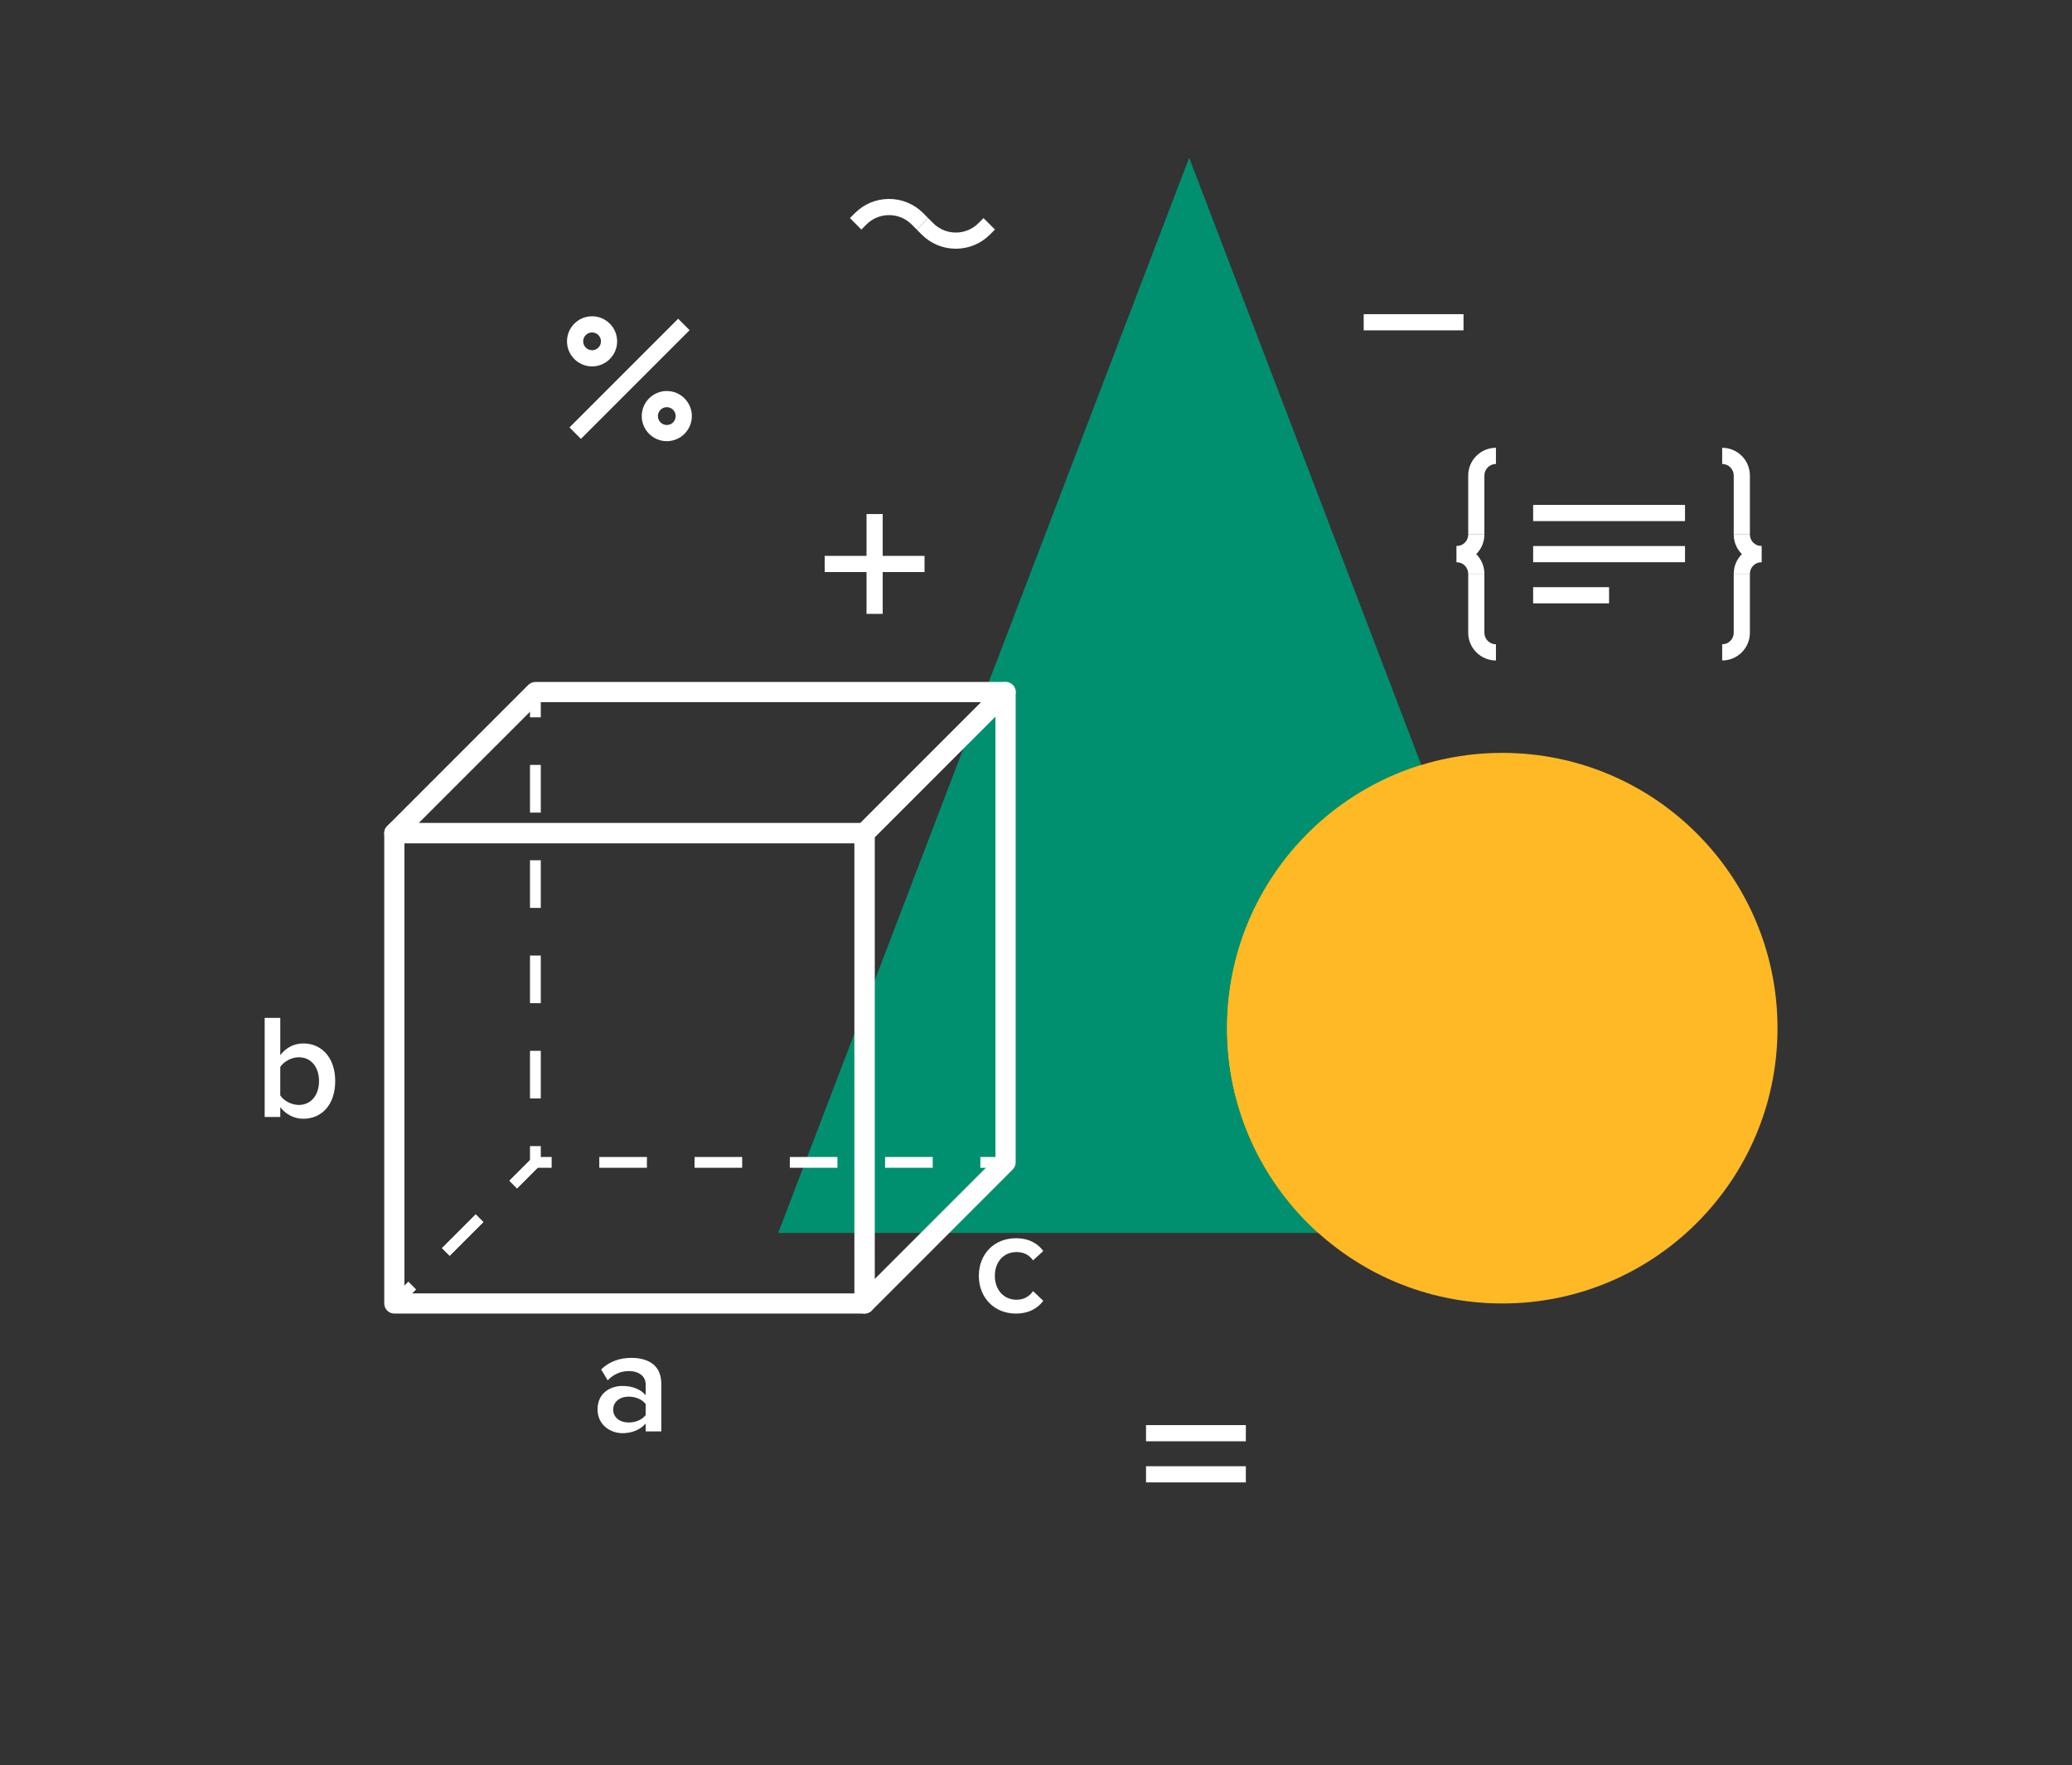 <?xml version="1.0" encoding="utf-8"?>
<!-- Generator: Adobe Illustrator 15.1.0, SVG Export Plug-In . SVG Version: 6.00 Build 0)  -->
<!DOCTYPE svg PUBLIC "-//W3C//DTD SVG 1.1//EN" "http://www.w3.org/Graphics/SVG/1.1/DTD/svg11.dtd">
<svg version="1.1" id="Design" xmlns="http://www.w3.org/2000/svg" xmlns:xlink="http://www.w3.org/1999/xlink" x="0px" y="0px"
	 width="310.285px" height="264.293px" viewBox="0 0 310.285 264.293" enable-background="new 0 0 310.285 264.293"
	 xml:space="preserve">
<rect x="0" y="0" width="310.285" height="264.293" fill="#333333" stroke="none"/>
<g>
	<g>
		<polygon fill="#00906F" points="116.538,184.584 178.082,23.622 239.629,184.584 		"/>
		<g>
			<g>
				<g>
					<rect x="146.81" y="173.212" fill="#FFFFFF" width="3.774" height="1.619"/>
					<path fill="#FFFFFF" d="M67.339,188.003l-1.146-1.146l5.046-5.044l1.143,1.145L67.339,188.003z M77.426,177.915l-1.143-1.142
						l3.321-3.324l0.573-0.237h2.435v1.619h-2.1L77.426,177.915z M139.676,174.831h-7.134v-1.619h7.134V174.831z M125.41,174.831
						h-7.134v-1.619h7.134V174.831z M111.142,174.831h-7.132v-1.619h7.132V174.831z M96.878,174.831h-7.134v-1.619h7.134V174.831z"
						/>
					<polygon fill="#FFFFFF" points="59.624,195.718 58.481,194.571 61.151,191.902 62.294,193.048 					"/>
				</g>
				<g>
					<polygon fill="#FFFFFF" points="59.624,195.718 58.481,194.571 61.151,191.902 62.294,193.048 					"/>
					<path fill="#FFFFFF" d="M67.339,188.003l-1.146-1.146l5.046-5.044l1.143,1.145L67.339,188.003z M77.426,177.915l-1.143-1.147
						l3.085-3.081v-2.102h1.617v2.437l-0.235,0.572L77.426,177.915z M80.984,164.452h-1.617v-7.134h1.617V164.452z M80.984,150.186
						h-1.617v-7.131h1.617V150.186z M80.984,135.918h-1.617v-7.131h1.617V135.918z M80.984,121.655h-1.617v-7.135h1.617V121.655z"/>
					<rect x="79.367" y="103.612" fill="#FFFFFF" width="1.617" height="3.777"/>
				</g>
			</g>
			<path fill="#FFFFFF" d="M129.464,196.654H59.052c-0.835,0-1.509-0.676-1.509-1.509v-70.411c0-0.834,0.674-1.51,1.509-1.51h70.412
				c0.835,0,1.51,0.676,1.51,1.51v70.411C130.974,195.978,130.299,196.654,129.464,196.654z M60.563,193.633h67.39v-67.389h-67.39
				V193.633z"/>
			<path fill="#FFFFFF" d="M129.464,126.243H59.052c-0.609,0-1.161-0.368-1.396-0.934c-0.234-0.565-0.104-1.215,0.327-1.645
				l21.125-21.122c0.283-0.282,0.667-0.443,1.068-0.443h70.408c0.612,0,1.164,0.37,1.396,0.936c0.235,0.564,0.105,1.213-0.326,1.645
				l-21.122,21.121C130.248,126.083,129.864,126.243,129.464,126.243z M62.698,123.223h66.139l18.101-18.101H80.802L62.698,123.223z
				"/>
			<path fill="#FFFFFF" d="M129.464,196.654c-0.194,0-0.392-0.036-0.579-0.115c-0.564-0.233-0.933-0.784-0.933-1.395v-70.411
				c0-0.4,0.16-0.784,0.443-1.068l21.121-21.122c0.433-0.43,1.082-0.561,1.647-0.327c0.564,0.235,0.933,0.785,0.933,1.396v70.41
				c0,0.399-0.16,0.783-0.443,1.067l-21.122,21.123C130.243,196.501,129.857,196.654,129.464,196.654z M130.974,125.359v66.138
				l18.098-18.103v-66.138L130.974,125.359z"/>
			<g>
				<path fill="#FFFFFF" d="M94.537,203.287c-1.712,0-3.27,0.53-4.515,1.731L91,206.645c0.913-0.934,1.98-1.38,3.181-1.38
					c1.471,0,2.512,0.757,2.512,2.003v1.602c-0.8-0.912-2.024-1.379-3.488-1.379c-1.761,0-3.719,1.021-3.719,3.513
					c0,2.359,1.982,3.559,3.719,3.559c1.421,0,2.688-0.512,3.488-1.448v1.18h2.337v-7.139
					C99.031,204.285,96.94,203.287,94.537,203.287z M96.693,211.849c-0.557,0.734-1.555,1.112-2.557,1.112
					c-1.312,0-2.312-0.758-2.312-1.936c0-1.158,1-1.935,2.312-1.935c1.002,0,2,0.379,2.557,1.113V211.849z"/>
				<path fill="#FFFFFF" d="M45.417,156.214c-1.334,0-2.581,0.601-3.446,1.759v-5.585h-2.336v14.835h2.336v-1.468
					c0.822,1.068,2.067,1.735,3.446,1.735c2.758,0,4.782-2.092,4.782-5.65C50.198,158.372,48.197,156.214,45.417,156.214z
					 M44.749,165.421c-1.111,0-2.246-0.623-2.779-1.422v-4.271c0.533-0.802,1.667-1.445,2.779-1.445c1.847,0,3.027,1.49,3.027,3.558
					C47.776,163.932,46.596,165.421,44.749,165.421z"/>
				<path fill="#FFFFFF" d="M152.231,194.584c-1.937,0-3.249-1.488-3.249-3.582c0-2.091,1.312-3.557,3.249-3.557
					c1.047,0,1.87,0.398,2.47,1.244l1.534-1.398c-0.756-1.027-2.001-1.913-4.115-1.913c-3.247,0-5.538,2.378-5.538,5.625
					c0,3.249,2.291,5.651,5.538,5.651c2.114,0,3.359-0.911,4.115-1.912l-1.534-1.446C154.1,194.142,153.278,194.584,152.231,194.584
					z"/>
			</g>
		</g>
		<path fill="#FFB924" d="M266.184,153.929c0,22.764-18.453,41.215-41.213,41.215c-22.763,0-41.217-18.451-41.217-41.215
			c0-22.762,18.454-41.214,41.217-41.214C247.732,112.715,266.184,131.167,266.184,153.929z"/>
		<path fill="#FFB924" d="M212.841,114.532c-16.841,5.178-29.087,20.856-29.087,39.397c0,12.173,5.283,23.11,13.674,30.655h42.201
			L212.841,114.532z"/>
	</g>
	<g>
		<g>
			
				<rect x="93.045" y="45.188" transform="matrix(-0.707 -0.707 0.707 -0.707 120.829 163.435)" fill="#FFFFFF" width="2.422" height="23.02"/>
			<g>
				<path fill="#FFFFFF" d="M99.854,66.049c-2.068,0-3.753-1.686-3.753-3.756s1.685-3.755,3.753-3.755s3.751,1.685,3.751,3.755
					S101.923,66.049,99.854,66.049z M99.854,60.959c-0.735,0-1.332,0.598-1.332,1.334c0,0.736,0.597,1.335,1.332,1.335
					c0.734,0,1.331-0.599,1.331-1.335C101.185,61.557,100.589,60.959,99.854,60.959z"/>
				<path fill="#FFFFFF" d="M88.664,54.855c-2.07,0-3.755-1.683-3.755-3.751c0-2.071,1.685-3.755,3.755-3.755
					c2.069,0,3.753,1.684,3.753,3.755C92.417,53.172,90.733,54.855,88.664,54.855z M88.664,49.77c-0.735,0-1.333,0.598-1.333,1.333
					c0,0.734,0.598,1.332,1.333,1.332s1.333-0.597,1.333-1.332C89.997,50.367,89.399,49.77,88.664,49.77z"/>
			</g>
		</g>
		<rect x="204.217" y="47.034" fill="#FFFFFF" width="14.948" height="2.421"/>
		<g>
			<rect x="123.501" y="83.22" fill="#FFFFFF" width="14.949" height="2.421"/>
			<rect x="129.764" y="76.959" fill="#FFFFFF" width="2.421" height="14.944"/>
		</g>
		<g>
			<rect x="171.62" y="219.51" fill="#FFFFFF" width="14.947" height="2.421"/>
			<rect x="171.62" y="213.353" fill="#FFFFFF" width="14.947" height="2.421"/>
		</g>
		<g>
			<g>
				<rect x="229.592" y="81.747" fill="#FFFFFF" width="22.741" height="2.42"/>
				<rect x="229.592" y="87.906" fill="#FFFFFF" width="11.369" height="2.421"/>
				<rect x="229.592" y="75.592" fill="#FFFFFF" width="22.741" height="2.421"/>
			</g>
			<g>
				<g>
					<path fill="#FFFFFF" d="M222.288,80.018h-2.421v-8.824c0-1.112,0.434-2.156,1.22-2.939c0.78-0.783,1.822-1.215,2.933-1.215
						v2.421c-0.463,0-0.896,0.18-1.222,0.505c-0.329,0.33-0.51,0.763-0.51,1.229V80.018z"/>
					<path fill="#FFFFFF" d="M218.136,84.168v-2.42c0.461,0,0.896-0.179,1.226-0.507c0.326-0.325,0.505-0.76,0.505-1.223h2.421
						c0,1.108-0.432,2.152-1.217,2.938C220.281,83.74,219.24,84.168,218.136,84.168z"/>
					<path fill="#FFFFFF" d="M224.02,98.879c-1.109,0-2.151-0.433-2.936-1.22c-0.783-0.779-1.217-1.822-1.217-2.933v-8.824h2.421
						v8.824c0,0.462,0.18,0.894,0.506,1.22c0.331,0.331,0.765,0.511,1.225,0.511V98.879z"/>
					<path fill="#FFFFFF" d="M222.288,85.903h-2.421c0-0.465-0.179-0.9-0.508-1.228c-0.327-0.327-0.762-0.506-1.223-0.506v-2.421
						c1.107,0,2.148,0.431,2.933,1.213C221.856,83.746,222.288,84.79,222.288,85.903z"/>
				</g>
				<g>
					<path fill="#FFFFFF" d="M262.05,80.018h-2.42v-8.824c0-0.464-0.18-0.899-0.507-1.227c-0.327-0.326-0.761-0.506-1.223-0.506
						v-2.421c1.109,0,2.152,0.432,2.934,1.217c0.784,0.783,1.216,1.827,1.216,2.938V80.018L262.05,80.018z"/>
					<path fill="#FFFFFF" d="M263.783,84.168c-1.102,0-2.144-0.428-2.933-1.208c-0.79-0.794-1.221-1.837-1.221-2.942h2.42
						c0,0.462,0.182,0.898,0.51,1.229c0.325,0.32,0.762,0.501,1.224,0.501V84.168L263.783,84.168z"/>
					<path fill="#FFFFFF" d="M257.9,98.879v-2.421c0.46,0,0.895-0.181,1.221-0.508c0.328-0.329,0.508-0.762,0.508-1.223v-8.824h2.42
						v8.824c0,1.109-0.432,2.15-1.217,2.934C260.051,98.447,259.007,98.879,257.9,98.879z"/>
					<path fill="#FFFFFF" d="M262.05,85.903h-2.42c0-1.107,0.432-2.151,1.214-2.938c0.793-0.787,1.835-1.218,2.94-1.218v2.42
						c-0.463,0-0.898,0.181-1.23,0.51C262.232,85.001,262.05,85.439,262.05,85.903z"/>
				</g>
			</g>
		</g>
		<g>
			<path fill="#FFFFFF" d="M137.281,34.365l-0.757-0.757c-0.906-0.905-2.11-1.404-3.388-1.404c-1.28,0-2.483,0.498-3.389,1.404
				l-0.76,0.756l-1.707-1.717l0.758-0.753c1.36-1.36,3.171-2.11,5.098-2.11c1.924,0,3.735,0.75,5.1,2.111l0.756,0.758
				L137.281,34.365z"/>
			<path fill="#FFFFFF" d="M143.137,37.235c-1.929,0-3.741-0.75-5.101-2.113l-0.756-0.755l1.71-1.713l0.757,0.756
				c0.904,0.906,2.107,1.404,3.389,1.404c1.283,0,2.485-0.498,3.387-1.401l0.758-0.761l1.715,1.709l-0.759,0.761
				C146.879,36.485,145.068,37.235,143.137,37.235z"/>
		</g>
	</g>
</g>
</svg>
